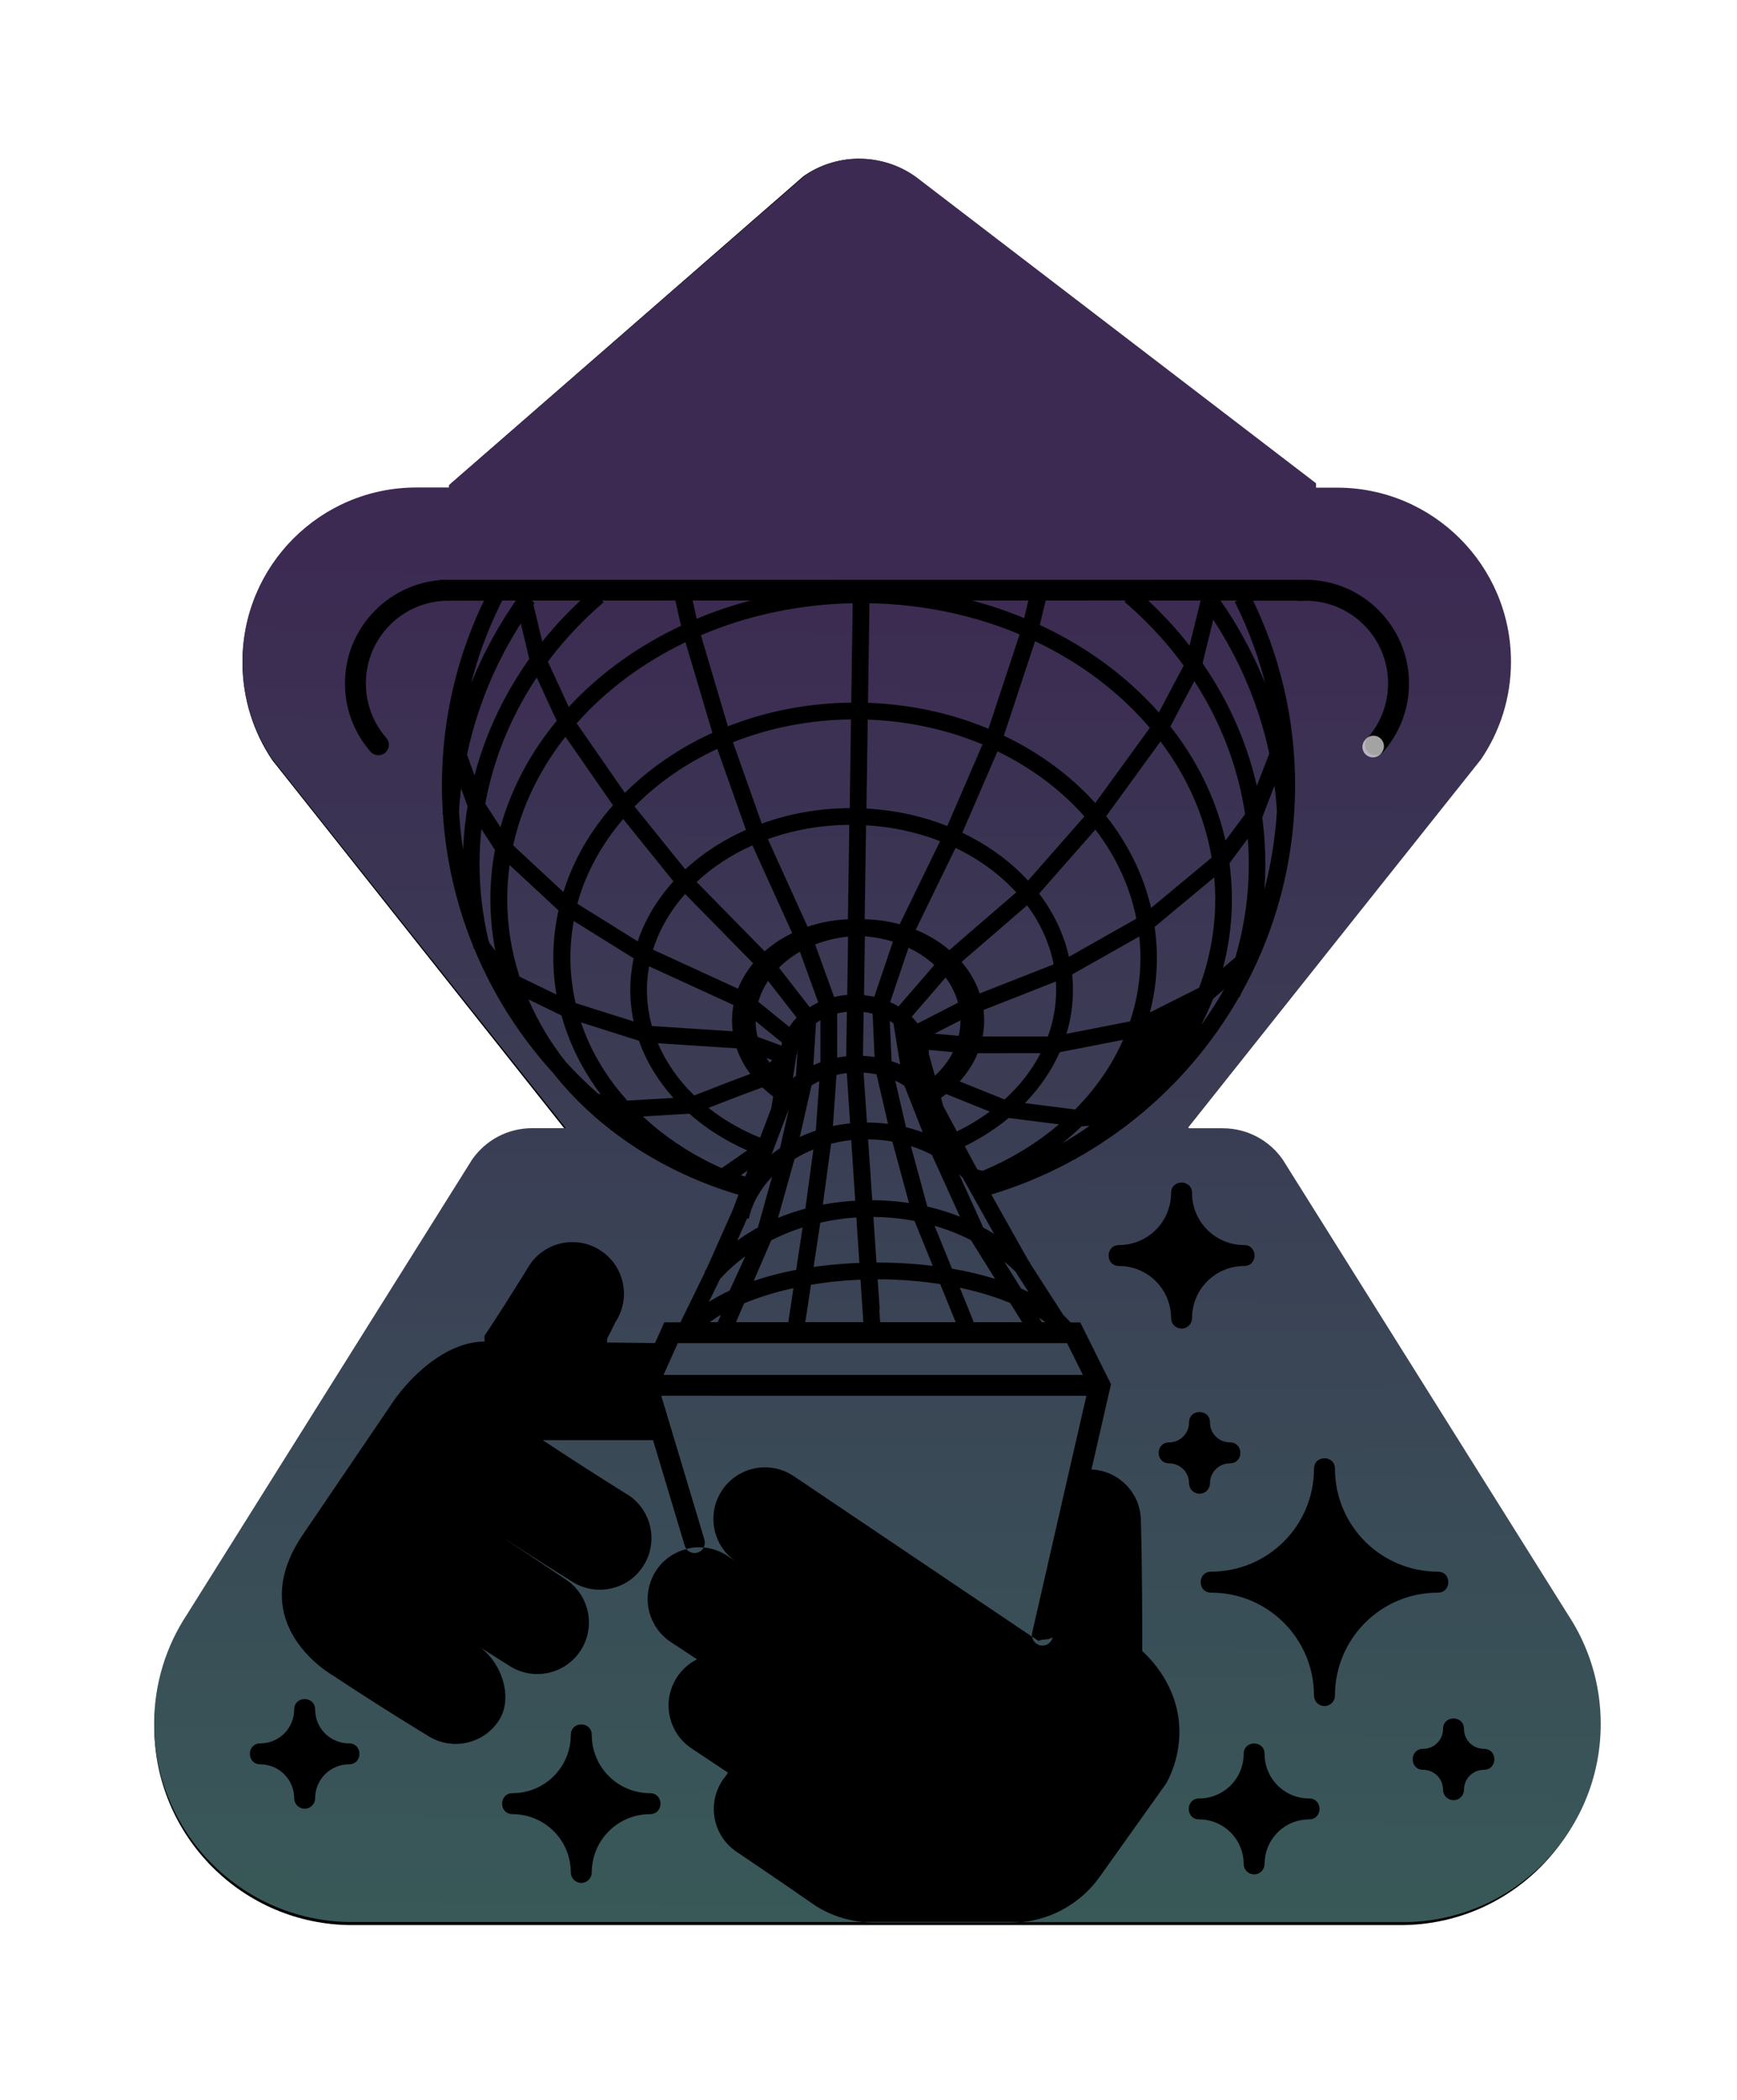 <?xml version="1.0" encoding="UTF-8"?>
<svg width="144" height="174" version="1.1" viewBox="0 0 144 174" xml:space="preserve" xmlns="http://www.w3.org/2000/svg"><defs><linearGradient id="linearGradient40779" x1="71.47" x2="70.66" y1="46.53" y2="171.1" gradientTransform="matrix(1.151 0 0 1.151 -11.7 -12.13)" gradientUnits="userSpaceOnUse"><stop stop-color="#3c2a52" offset="0"/><stop stop-color="#385e59" offset="1"/></linearGradient><filter id="filter41459" x="-.021" y="-.018" width="1.043" height="1.035" color-interpolation-filters="sRGB"><feGaussianBlur stdDeviation="1.226"/></filter><filter id="filter42701" x="-.083" y="-.068" width="1.166" height="1.136" color-interpolation-filters="sRGB"><feGaussianBlur stdDeviation="12.772"/></filter></defs><g transform="matrix(.325 0 0 .326 11.91 5.766)" fill-opacity=".999" filter="url(#filter42701)"><path d="m182.4 22.67c-5.24 0-10.11 1.641-14.11 4.441 0 0-85.48 74.27-90.39 78.53v0.76h-8.4c-24.47 0-44.29 19.84-44.29 44.31-1.4e-5 9.2 2.815 17.76 7.615 24.84 0 0 37.03 46.52 74.75 93.93l-0.016 0.014h-8.561c-6.32 0-11.91 3.146-15.27 7.959l-72.69 115.9c-5.267 7.973-8.334 17.52-8.334 27.8 0 27.87 22.6 50.47 50.46 50.47 89.18 1.1e-4 178.4-1.5e-4 267.5-1.5e-4 27.87 0 50.46-22.6 50.46-50.47 0-10.28-3.065-19.83-8.332-27.8l-72.69-115.9c-3.36-4.813-8.948-7.959-15.27-7.959h-8.561l-0.24-0.199c30.12-37.87 59.77-75.12 70.44-88.52 2.387-3 3.825-4.8 4.105-5.16 0.039-0.04 0.055-0.066 0.055-0.066 4.812-7.08 7.625-15.64 7.625-24.84 0-24.47-19.84-44.31-44.31-44.31h-5.338v-1.121l-102-78.07c-4.013-2.865-8.934-4.547-14.24-4.547z" fill-opacity=".999" stroke-width="2.652"/></g><path transform="matrix(.869 0 0 .869 10.17 10.54)" d="m70.31 2.998 0.016 0.002c-1.963 0-3.785 0.613-5.283 1.662 0 0-32.02 27.81-33.85 29.41v0.283h-3.172c-9.164 0-16.59 7.431-16.59 16.6-5e-6 3.446 1.054 6.653 2.852 9.305 0 0 13.87 17.42 27.99 35.18l-0.006 0.006h-3.205c-2.367 0-4.46 1.178-5.719 2.98l-27.22 43.41c-1.972 2.986-3.121 6.562-3.121 10.41 0 10.44 8.465 18.9 18.9 18.9h48.76c-1.643-0.155-3.177-0.686-4.51-1.516-4.31-2.991-7.56-5.166-7.56-5.166-2.262-1.503-2.882-4.558-1.379-6.82 0.095-0.145 0.2-0.282 0.311-0.412l0.221-0.33-3.467-2.312c-2.267-1.504-2.881-4.558-1.379-6.82 0.495-0.739 1.149-1.309 1.893-1.678l-2.516-1.658c-2.052-1.363-2.751-4.003-1.738-6.172 0.1-0.22 0.219-0.435 0.359-0.644 0.698-1.056 1.739-1.747 2.875-2.037 0.446 0.556 1.316 0.483 1.656-0.148-0.281-0.026-0.562-0.03-0.842-8e-3 -0.274 0.021-0.542 0.072-0.809 0.139-0.071-0.095-0.129-0.2-0.162-0.315l-2.932-9.768-0.086-0.287h-10.52c4.483 2.976 8.168 5.242 8.168 5.242 2.262 1.503 2.881 4.554 1.379 6.82-0.12 0.18-0.246 0.346-0.385 0.506-1.593 1.842-4.348 2.258-6.441 0.869 0 0-2.765-1.682-6.904-4.4 3.779 2.511 6.385 4.25 6.385 4.25 2.262 1.504 2.882 4.554 1.379 6.816-1.502 2.267-4.559 2.881-6.832 1.373 0 0-0.964-0.593-2.711-1.717 2.062 1.518 3.18 4.849 1.752 7.006-1.503 2.262-4.557 2.881-6.83 1.373 0 0-4.087-2.456-8.959-5.688 0 0-8.654-4.81-2.951-13.35l8.281-12.19c1.842-2.906 5.417-6.305 9.117-6.312l-0.014-0.543c2.027-3.016 4.295-6.742 4.295-6.742 0.939-1.414 2.484-2.186 4.06-2.199 0.947-8e-3 1.906 0.259 2.754 0.822 2.267 1.503 2.881 4.559 1.373 6.832 0 0-0.664 1.372-0.779 1.547l-0.006 0.375c1.819 0.02 3.277 0.035 4.58 0.049l0.178-0.398 0.709-1.578h1.535l2.357-4.812-0.051-0.043c0.046-0.054 0.098-0.103 0.144-0.156l2.533-5.686 0.555-1.461c-7.272-2.158-13.47-6.28-17.69-11.62l-2e-3 -2e-3c-3.16-3.469-5.721-7.486-7.537-11.89l-0.043 0.01c-0.021-0.083-0.037-0.169-0.057-0.252-1.586-3.918-2.577-8.135-2.869-12.54l-0.037-2e-3c0.005-0.09 0.014-0.179 0.02-0.27-0.048-0.812-0.08-1.627-0.08-2.451 0-0.411 0.005-0.823 0.018-1.23 2e-3 -0.066 0.005-0.13 0.008-0.195 0.011-0.327 0.026-0.654 0.045-0.979 0.011-0.195 0.027-0.388 0.041-0.582 0.015-0.212 0.028-0.425 0.047-0.637 0.013-0.143 0.029-0.285 0.043-0.428 0.025-0.256 0.05-0.514 0.08-0.769 0.017-0.144 0.038-0.285 0.057-0.428 0.032-0.247 0.063-0.494 0.1-0.74 0.024-0.163 0.052-0.326 0.078-0.488 0.036-0.227 0.071-0.454 0.111-0.68 0.027-0.154 0.059-0.306 0.088-0.459 0.045-0.237 0.09-0.475 0.139-0.711 0.032-0.155 0.068-0.308 0.102-0.463 0.048-0.218 0.095-0.437 0.146-0.654 0.041-0.173 0.086-0.344 0.129-0.516 0.053-0.21 0.106-0.419 0.162-0.629 0.045-0.168 0.091-0.337 0.139-0.504 0.057-0.2 0.114-0.401 0.174-0.6 0.053-0.178 0.108-0.354 0.164-0.531 0.06-0.192 0.12-0.384 0.184-0.574 0.058-0.176 0.119-0.351 0.18-0.525 0.064-0.185 0.129-0.371 0.195-0.555 0.066-0.181 0.135-0.363 0.203-0.543 0.07-0.184 0.139-0.366 0.211-0.549 0.065-0.165 0.132-0.329 0.199-0.492 0.078-0.191 0.157-0.382 0.238-0.57 0.071-0.165 0.144-0.329 0.217-0.492 0.083-0.186 0.166-0.372 0.252-0.557 0.075-0.161 0.15-0.321 0.227-0.48 0.012-0.024 0.023-0.05 0.035-0.074h-3.141c-0.059 0.006-0.119 0.005-0.178 0 0.003 3.03e-4 -0.005 0-0.055 0-4.37 0-7.891 3.52-7.891 7.894 0 1.986 0.73 3.79 1.938 5.18 0.575 0.643 0.118 1.663-0.744 1.664-0.294 2.53e-4 -0.574-0.129-0.764-0.353-1.509-1.736-2.426-4.011-2.426-6.486 0-5.15 3.953-9.389 8.982-9.85 0.097-0.029 0.199-0.044 0.301-0.043h81.82c0.054-3.8e-4 0.107 0.003 0.16 0.012 0.118-0.005 0.229-0.012 0.359-0.012 5.449 0 9.887 4.438 9.887 9.891 0 2.478-0.918 4.752-2.434 6.49-0.197 0.233-0.488 0.363-0.793 0.353-0.849-0.027-1.279-1.034-0.711-1.666 1.212-1.389 1.941-3.19 1.941-5.176 0-4.374-3.521-7.896-7.891-7.896-0.172 0-0.355 0.011-0.555 0.021-0.083 0.004-0.165-0.005-0.246-0.021h-4.188c5e-3 0.009 0.01 0.018 0.014 0.027 0.083 0.173 0.167 0.345 0.248 0.519 0.08 0.173 0.157 0.347 0.234 0.521 0.076 0.17 0.153 0.34 0.227 0.512 0.081 0.188 0.157 0.377 0.234 0.566 0.069 0.168 0.142 0.336 0.209 0.506 0.076 0.191 0.146 0.386 0.219 0.578 0.062 0.163 0.126 0.323 0.185 0.486 0.078 0.215 0.15 0.432 0.225 0.648 0.051 0.149 0.105 0.296 0.154 0.445 0.06 0.182 0.118 0.366 0.176 0.549 0.061 0.194 0.123 0.387 0.182 0.582 0.049 0.162 0.092 0.325 0.139 0.488 0.059 0.205 0.12 0.411 0.176 0.617 0.058 0.214 0.11 0.429 0.164 0.644 0.04 0.159 0.081 0.317 0.119 0.477 0.048 0.202 0.092 0.406 0.137 0.609 0.041 0.184 0.085 0.368 0.123 0.553 0.041 0.2 0.077 0.401 0.115 0.602 0.035 0.18 0.071 0.36 0.103 0.541 0.039 0.217 0.072 0.436 0.107 0.654 0.028 0.174 0.058 0.347 0.084 0.521 0.042 0.286 0.079 0.574 0.115 0.861 0.012 0.097 0.028 0.192 0.039 0.289 0.036 0.307 0.066 0.615 0.096 0.924 9e-3 0.09 0.019 0.179 0.027 0.27 0.021 0.24 0.036 0.483 0.053 0.725 0.012 0.166 0.027 0.333 0.037 0.5 1.7e-4 0.003 3.3e-4 0.005 2e-3 0.008 0.023 0.399 0.041 0.799 0.053 1.201 0.012 0.402 0.018 0.806 0.018 1.211 0 0.813-0.033 1.618-0.08 2.42 2e-3 0.019 4e-3 0.037 6e-3 0.057l-8e-3 2e-3c-0.376 6.258-2.166 12.14-5.057 17.31-0.049 0.122-0.097 0.245-0.146 0.367l-0.049-0.02c-5.123 8.978-13.56 15.82-23.65 18.85l3.564 6.352h2e-3c0.047 0.046 0.095 0.09 0.141 0.137l-0.035 0.037 3.207 4.98c0.023 0.021 0.044 0.043 0.066 0.065 0.003 3e-3 0.007 5e-3 0.01 8e-3 0.105 0.099 0.206 0.198 0.305 0.299 0.055 0.056 0.107 0.115 0.16 0.172 0.045 0.049 0.093 0.097 0.137 0.146h0.928l2.707 5.445c0.059 0.084 0.104 0.176 0.135 0.273l0.088 0.178-0.043 0.189c-7e-3 0.107-0.032 0.213-0.072 0.312l-1.746 7.629c2.621 0.113 4.715 2.264 4.715 4.92 0 0 0.133 3.802 0.129 12.39 2.067 1.907 3.545 4.632 3.545 7.666 0 1.777-0.443 3.456-1.232 4.918l-6.404 8.992c-1.705 2.368-4.384 3.985-7.451 4.277h36.38c10.44 0 18.9-8.464 18.9-18.9 0-3.85-1.147-7.427-3.119-10.41l-27.22-43.41c-1.258-1.803-3.351-2.98-5.719-2.98h-3.205l-0.09-0.074c11.28-14.18 22.38-28.14 26.38-33.15 0.894-1.124 1.432-1.797 1.537-1.932 0.015-0.015 0.019-0.025 0.019-0.025 1.802-2.652 2.856-5.857 2.856-9.303 0-9.165-7.428-16.6-16.59-16.6h-2.006v-0.418l-38.2-29.24c-1.502-1.073-3.347-1.701-5.334-1.701zm25.38 42.13-7.635 2e-3c-0.279 1.157-0.411 1.704-0.523 2.168-0.008 0.035-0.032 0.136-0.039 0.164 4.423 2.054 8.272 4.88 11.29 8.27 0.023 0.026 0.045 0.054 0.068 0.08l2.365-4.477c-0.045-0.061-0.09-0.123-0.135-0.184-0.046-0.062-0.091-0.124-0.137-0.186-0.13-0.174-0.263-0.348-0.397-0.519-0.054-0.069-0.108-0.136-0.162-0.205-0.125-0.158-0.249-0.315-0.377-0.471-0.062-0.076-0.127-0.151-0.19-0.227-0.127-0.153-0.255-0.306-0.385-0.457-0.066-0.076-0.134-0.151-0.201-0.227-0.125-0.142-0.249-0.285-0.377-0.426-0.069-0.076-0.14-0.149-0.209-0.225-0.141-0.152-0.282-0.303-0.426-0.453-0.044-0.046-0.088-0.093-0.133-0.139-0.16-0.165-0.321-0.328-0.484-0.49-0.054-0.054-0.108-0.107-0.162-0.16-0.156-0.153-0.312-0.305-0.471-0.455-0.066-0.062-0.133-0.122-0.199-0.184-0.146-0.136-0.293-0.271-0.441-0.404-0.081-0.073-0.162-0.146-0.244-0.219-0.168-0.149-0.337-0.298-0.508-0.443zm-59.52 2e-3 0.029 0.016c-0.119 0.235-0.232 0.473-0.346 0.711-0.085 0.177-0.17 0.353-0.252 0.531-0.072 0.157-0.142 0.315-0.213 0.473-0.077 0.173-0.154 0.347-0.229 0.521-0.067 0.158-0.134 0.316-0.199 0.475-0.077 0.188-0.154 0.375-0.229 0.564-0.061 0.155-0.12 0.313-0.18 0.469-0.069 0.181-0.137 0.361-0.203 0.543-0.06 0.167-0.119 0.334-0.178 0.502-0.064 0.185-0.128 0.37-0.189 0.557-0.056 0.169-0.109 0.338-0.162 0.508-0.056 0.178-0.113 0.354-0.166 0.533-0.051 0.171-0.1 0.344-0.148 0.516-0.055 0.195-0.11 0.388-0.162 0.584-0.037 0.137-0.07 0.276-0.105 0.414 0.01-0.024 0.018-0.048 0.027-0.072 0.078-0.195 0.165-0.387 0.246-0.58 0.1-0.237 0.196-0.476 0.301-0.711 0.078-0.175 0.162-0.347 0.242-0.521 0.116-0.25 0.229-0.502 0.35-0.75 0.077-0.158 0.161-0.312 0.24-0.469 0.131-0.259 0.26-0.52 0.397-0.775 0.085-0.159 0.175-0.315 0.262-0.473 0.136-0.248 0.271-0.496 0.412-0.74 0.119-0.206 0.246-0.409 0.369-0.613 0.115-0.191 0.226-0.386 0.344-0.574 0.131-0.209 0.27-0.412 0.404-0.619 0.119-0.183 0.235-0.368 0.357-0.549 0.09-0.133 0.184-0.264 0.275-0.397-4e-3 -0.018-0.014-0.056-0.018-0.072zm2.92 0c0.008 0.032 0.019 0.076 0.027 0.109l0.182 0.133c-0.038 0.052-0.075 0.106-0.113 0.158 0.289 1.209 0.571 2.387 0.842 3.52 0.063-0.079 0.125-0.16 0.189-0.238 0.096-0.117 0.194-0.232 0.291-0.348 0.099-0.118 0.198-0.238 0.299-0.355 0.089-0.103 0.179-0.204 0.27-0.307 0.123-0.141 0.247-0.281 0.373-0.42 0.064-0.071 0.129-0.142 0.193-0.213 0.139-0.151 0.28-0.302 0.422-0.451 0.086-0.09 0.173-0.178 0.26-0.268 0.128-0.132 0.256-0.264 0.387-0.395 0.091-0.091 0.185-0.181 0.277-0.272 0.126-0.123 0.251-0.246 0.379-0.367 0.099-0.094 0.201-0.186 0.301-0.279 3e-3 -0.003 0.005-0.006 0.008-0.008zm6.648 0 0.144 0.17c-0.158 0.135-0.312 0.273-0.467 0.41-0.094 0.083-0.19 0.166-0.283 0.25-0.145 0.131-0.287 0.263-0.43 0.397-0.069 0.064-0.139 0.129-0.207 0.193-0.141 0.134-0.279 0.269-0.418 0.404-0.078 0.076-0.155 0.152-0.232 0.229-0.134 0.134-0.267 0.271-0.398 0.406-0.072 0.074-0.145 0.148-0.217 0.223-0.138 0.145-0.274 0.292-0.41 0.439-0.062 0.068-0.124 0.135-0.186 0.203-0.123 0.136-0.246 0.274-0.367 0.412-0.081 0.092-0.161 0.183-0.24 0.275-0.114 0.132-0.226 0.265-0.338 0.398-0.072 0.086-0.144 0.173-0.215 0.26-0.123 0.15-0.243 0.301-0.363 0.453-0.062 0.078-0.125 0.156-0.186 0.234-0.122 0.157-0.242 0.317-0.361 0.477l1.992 4.322c0.036-0.039 0.071-0.08 0.107-0.119 2.894-3.099 6.505-5.692 10.6-7.625-0.089-0.402-0.224-1.004-0.492-2.209-0.023-0.104-0.019-0.097-0.043-0.203zm8.635 0c0.195 0.876 0.297 1.336 0.389 1.75 0.135-0.057 0.267-0.119 0.402-0.174 1.524-0.618 3.109-1.145 4.744-1.576zm26.64 0c1.723 0.454 3.388 1.018 4.988 1.68 0.095-0.393 0.204-0.842 0.406-1.68zm16.81 0c0.096 0.09 0.194 0.179 0.289 0.27 0.114 0.108 0.225 0.219 0.338 0.328 0.105 0.102 0.211 0.203 0.314 0.307 0.119 0.119 0.236 0.239 0.353 0.359 0.1 0.102 0.2 0.205 0.299 0.309 0.109 0.115 0.218 0.232 0.326 0.348 0.104 0.112 0.208 0.221 0.311 0.334 0.106 0.117 0.21 0.237 0.314 0.355 0.098 0.111 0.196 0.222 0.293 0.334 0.108 0.126 0.216 0.253 0.322 0.381 0.09 0.108 0.181 0.215 0.27 0.324 0.113 0.138 0.223 0.279 0.334 0.418 0.063 0.079 0.127 0.157 0.19 0.236 0.384-1.559 0.915-3.718 1.059-4.303zm6.135 0 0.139 0.033 0.047-0.033zm0.764 0c0.154 0.222 0.309 0.443 0.459 0.668 0.037 0.055 0.075 0.109 0.111 0.164 0.236 0.357 0.465 0.719 0.689 1.084 0.011 0.017 0.022 0.035 0.033 0.053 0.231 0.377 0.454 0.756 0.672 1.141 3e-3 0.006 9e-3 0.013 0.012 0.02 0.154 0.271 0.3 0.547 0.447 0.822 0.068 0.126 0.139 0.25 0.205 0.377 0.134 0.257 0.262 0.521 0.391 0.781 0.068 0.138 0.14 0.273 0.207 0.412 0.147 0.305 0.285 0.616 0.424 0.926 0.046 0.102 0.096 0.202 0.141 0.305 0.168 0.383 0.328 0.771 0.484 1.16-0.014-0.053-0.025-0.107-0.039-0.16-0.024-0.09-0.046-0.181-0.07-0.272-0.06-0.225-0.125-0.449-0.189-0.672-0.04-0.137-0.076-0.275-0.117-0.412-0.06-0.202-0.126-0.403-0.189-0.604-0.049-0.155-0.096-0.311-0.146-0.465-0.061-0.185-0.127-0.368-0.191-0.553-0.058-0.168-0.115-0.335-0.176-0.502-0.062-0.172-0.129-0.341-0.193-0.512-0.066-0.175-0.132-0.352-0.201-0.525-0.069-0.174-0.141-0.346-0.213-0.519-0.068-0.165-0.135-0.329-0.205-0.492-0.077-0.18-0.158-0.358-0.238-0.537-0.07-0.158-0.14-0.318-0.213-0.475-0.073-0.158-0.149-0.314-0.225-0.471-0.098-0.204-0.194-0.409-0.295-0.611l0.26-0.131zm-35.08 0.26c-5.213 0.104-10.12 1.194-14.48 3.053l2.574 8.69c3.59-1.414 7.575-2.218 11.77-2.264zm1.598 0-0.137 9.498c4 0.142 7.796 0.97 11.22 2.359 0.09 0.037 0.178 0.08 0.268 0.117l2.98-9.004c-4.322-1.814-9.179-2.871-14.33-2.969zm32.8 1.568c-0.418 1.7-0.924 3.756-1.022 4.156 0.054 0.078 0.105 0.156 0.158 0.234 0.09 0.133 0.181 0.266 0.27 0.4 0.09 0.137 0.178 0.274 0.266 0.412 0.082 0.129 0.166 0.259 0.246 0.389 0.083 0.134 0.163 0.268 0.244 0.402 0.071 0.118 0.143 0.236 0.213 0.355 0.097 0.165 0.189 0.332 0.283 0.498 0.058 0.102 0.117 0.202 0.174 0.305 0.09 0.164 0.176 0.331 0.264 0.496 0.056 0.106 0.113 0.21 0.168 0.316 0.087 0.168 0.17 0.338 0.254 0.508 0.053 0.107 0.108 0.214 0.16 0.322 0.068 0.142 0.133 0.285 0.199 0.428 0.067 0.143 0.135 0.287 0.199 0.432 0.06 0.134 0.117 0.268 0.176 0.402 0.061 0.141 0.124 0.282 0.184 0.424 0.07 0.168 0.136 0.337 0.203 0.506 0.046 0.116 0.094 0.231 0.139 0.348 0.072 0.187 0.14 0.377 0.209 0.566 0.036 0.098 0.073 0.195 0.107 0.293 0.06 0.171 0.118 0.342 0.176 0.514 0.043 0.129 0.089 0.259 0.131 0.389 0.044 0.137 0.085 0.275 0.127 0.412 0.049 0.158 0.098 0.315 0.144 0.475 0.038 0.13 0.073 0.263 0.109 0.395 0.047 0.169 0.096 0.336 0.141 0.506 0.031 0.117 0.057 0.235 0.086 0.352 0.046 0.185 0.093 0.369 0.137 0.555 4e-3 0.018 8e-3 0.037 0.012 0.055l1.186-3.076c-0.019-0.088-0.039-0.176-0.059-0.264-0.054-0.242-0.104-0.484-0.162-0.725-2e-3 -0.005-4e-3 -0.009-4e-3 -0.014-0.103-0.423-0.213-0.843-0.33-1.26-0.323-1.149-0.703-2.276-1.129-3.379-0.043-0.111-0.083-0.223-0.127-0.334-0.311-0.783-0.647-1.552-1.008-2.309-0.011-0.023-0.02-0.046-0.031-0.068-0.308-0.642-0.638-1.274-0.981-1.896-0.076-0.138-0.147-0.277-0.225-0.414-0.154-0.272-0.316-0.539-0.477-0.807-0.057-0.095-0.11-0.192-0.168-0.287-0.179-0.292-0.364-0.582-0.551-0.869-0.031-0.047-0.061-0.095-0.092-0.143zm-66.06 0.367c-0.062 0.097-0.128 0.193-0.189 0.291-0.091 0.145-0.175 0.293-0.264 0.439-0.142 0.234-0.287 0.466-0.424 0.703-0.098 0.17-0.19 0.343-0.285 0.514-0.121 0.217-0.245 0.433-0.361 0.652-0.113 0.212-0.219 0.428-0.328 0.643-0.092 0.182-0.19 0.361-0.279 0.545-1.177 2.41-2.105 4.958-2.752 7.617-0.089 0.367-0.17 0.737-0.248 1.107l0.715 1.973c0.03-0.115 0.064-0.229 0.096-0.344 0.049-0.179 0.097-0.357 0.148-0.535 0.028-0.097 0.061-0.192 0.09-0.289 0.059-0.194 0.116-0.388 0.178-0.58 0.037-0.114 0.077-0.228 0.115-0.342 0.061-0.184 0.123-0.368 0.188-0.551 0.036-0.103 0.074-0.204 0.111-0.307 0.066-0.182 0.134-0.366 0.203-0.547 0.043-0.111 0.087-0.22 0.131-0.33 0.072-0.181 0.142-0.363 0.217-0.543 0.044-0.106 0.091-0.211 0.137-0.316 0.072-0.169 0.144-0.338 0.219-0.506 0.056-0.125 0.115-0.247 0.172-0.371 0.075-0.162 0.149-0.324 0.227-0.484 0.042-0.087 0.086-0.175 0.129-0.262 0.093-0.19 0.186-0.378 0.283-0.566 0.047-0.09 0.095-0.179 0.143-0.27 0.094-0.178 0.188-0.357 0.285-0.533 0.052-0.095 0.107-0.19 0.16-0.285 0.098-0.175 0.197-0.35 0.299-0.523 0.056-0.096 0.113-0.192 0.17-0.287 0.097-0.162 0.194-0.322 0.293-0.482 0.069-0.111 0.139-0.222 0.209-0.332 0.097-0.153 0.194-0.306 0.293-0.457 0.068-0.104 0.138-0.206 0.207-0.309 0.099-0.147 0.198-0.294 0.299-0.439 0.074-0.106 0.15-0.211 0.225-0.316-0.071-0.295-0.444-1.853-0.809-3.377zm49.06 1.688-2.978 9.006c3.059 1.465 5.778 3.386 8.01 5.664 0.243 0.248 0.477 0.504 0.709 0.76l5.209-7.168c-2.872-3.378-6.605-6.207-10.94-8.26zm-33.35 0.096c-4.071 1.956-7.61 4.596-10.38 7.734l4.6 6.633c2.329-2.322 5.159-4.27 8.35-5.723zm-14.19 3.363c-0.038 0.057-0.076 0.111-0.113 0.168-0.098 0.149-0.193 0.3-0.289 0.451-0.061 0.096-0.124 0.192-0.184 0.289-0.099 0.16-0.195 0.321-0.291 0.482-0.054 0.09-0.109 0.179-0.162 0.27-0.093 0.16-0.185 0.321-0.275 0.482-0.052 0.092-0.103 0.183-0.154 0.275-0.101 0.184-0.199 0.371-0.297 0.557-0.037 0.07-0.075 0.138-0.111 0.209-0.091 0.177-0.179 0.358-0.268 0.537-0.043 0.088-0.088 0.174-0.131 0.262-0.072 0.15-0.141 0.302-0.211 0.453-0.055 0.119-0.112 0.238-0.166 0.357-0.071 0.159-0.14 0.32-0.209 0.48-0.044 0.103-0.088 0.203-0.131 0.307-0.062 0.149-0.122 0.3-0.182 0.449-0.053 0.133-0.105 0.265-0.156 0.398-0.043 0.111-0.084 0.224-0.125 0.336-0.059 0.16-0.119 0.319-0.176 0.48-0.047 0.132-0.092 0.265-0.137 0.398-0.048 0.143-0.098 0.288-0.144 0.432-0.055 0.172-0.108 0.344-0.16 0.518-0.032 0.104-0.063 0.208-0.094 0.312-0.052 0.178-0.101 0.357-0.15 0.537-0.03 0.108-0.061 0.217-0.09 0.326-0.046 0.178-0.089 0.356-0.133 0.535-0.026 0.106-0.053 0.212-0.078 0.318-0.045 0.193-0.086 0.388-0.127 0.582-0.021 0.098-0.043 0.193-0.062 0.291-0.037 0.181-0.07 0.365-0.103 0.547l1.449 2.242c0.057-0.206 0.116-0.411 0.178-0.615 1.059-3.467 2.837-6.683 5.19-9.537zm62.73 0.352-2.281 4.318c2.451 3.117 4.233 6.648 5.154 10.44 0.036 0.147 0.067 0.294 0.1 0.441l1.873-2.516c-0.034-0.227-0.068-0.456-0.107-0.682-0.019-0.11-0.042-0.218-0.062-0.328-0.033-0.178-0.064-0.358-0.1-0.535-0.025-0.122-0.054-0.244-0.08-0.365-0.038-0.177-0.074-0.354-0.115-0.529-2e-3 -0.006-4e-3 -0.01-4e-3 -0.016-0.067-0.286-0.137-0.57-0.211-0.854-2e-3 -0.004-3e-3 -0.01-4e-3 -0.014-0.073-0.278-0.15-0.553-0.231-0.828-0.026-0.09-0.055-0.179-0.082-0.27-0.059-0.194-0.117-0.389-0.18-0.582-0.022-0.068-0.046-0.134-0.068-0.201-0.072-0.216-0.143-0.431-0.219-0.646-3e-3 -0.006-4e-3 -0.014-6e-3 -0.02-0.096-0.27-0.196-0.536-0.299-0.803-0.026-0.068-0.055-0.137-0.082-0.205-0.079-0.201-0.157-0.4-0.24-0.6-0.04-0.097-0.084-0.194-0.125-0.291-0.074-0.172-0.148-0.345-0.225-0.516-0.037-0.083-0.077-0.164-0.115-0.246-0.089-0.193-0.177-0.387-0.27-0.578-0.023-0.048-0.047-0.095-0.07-0.143-0.104-0.212-0.208-0.422-0.316-0.631-0.036-0.07-0.075-0.141-0.111-0.211-0.099-0.188-0.198-0.374-0.301-0.561-0.038-0.07-0.078-0.139-0.117-0.209-0.106-0.19-0.214-0.378-0.324-0.566-0.034-0.058-0.069-0.114-0.103-0.172-0.116-0.194-0.232-0.388-0.352-0.58-0.032-0.052-0.067-0.104-0.1-0.156-0.075-0.118-0.15-0.236-0.227-0.353zm-32.75 3.644c-4.033 0.048-7.842 0.823-11.26 2.18l2.748 7.758c2.574-0.936 5.412-1.463 8.389-1.48zm1.598 0.018-0.123 8.482c2.74 0.153 5.344 0.73 7.711 1.664l3.363-7.779c-3.315-1.387-7.019-2.224-10.95-2.367zm-28.84 1.633c-2.43 3.091-4.157 6.599-4.988 10.36l4.795 4.449c0.95-3.034 2.573-5.832 4.728-8.273zm56.77 0.447-5.182 7.129c2.017 2.552 3.483 5.447 4.24 8.566 0.015 0.063 0.024 0.126 0.039 0.189l5.779-4.801c-0.679-4.026-2.383-7.781-4.877-11.08zm-42.28 0.713c-3.034 1.402-5.711 3.271-7.894 5.494l4.838 6c0.073-0.067 0.141-0.137 0.215-0.203 1.595-1.433 3.479-2.641 5.572-3.568zm26.73 0.234-3.356 7.762c2.151 1.028 4.066 2.355 5.65 3.922 0.212 0.21 0.419 0.424 0.619 0.643l5.377-6.119c-2.216-2.513-5.037-4.63-8.291-6.207zm26.42 3.283-0.326 0.844-0.842 2.184v2e-3c0.028 0.205 0.056 0.409 0.08 0.615 0.015 0.131 0.025 0.265 0.039 0.397 0.019 0.187 0.04 0.372 0.057 0.561 9e-5 0.002-9e-5 0.003 0 0.004 0.026 0.308 0.049 0.617 0.066 0.928 0.011 0.193 0.018 0.385 0.025 0.578 6e-3 0.132 0.014 0.263 0.018 0.395 9e-3 0.319 0.014 0.64 0.014 0.961 0 0.557-0.014 1.113-0.041 1.664-0.013 0.255-0.029 0.51-0.047 0.764 0.631-2.415 1.033-4.923 1.191-7.496-0.026-0.403-0.057-0.805-0.096-1.205-0.039-0.4-0.087-0.797-0.139-1.193zm-77.59 0.25c-0.046 0.373-0.09 0.748-0.125 1.125-1.55e-4 0.002-2e-3 0.002-2e-3 0.004-0.032 0.346-0.054 0.696-0.076 1.045 0.052 0.843 0.122 1.682 0.227 2.51 0.048 0.381 0.109 0.759 0.168 1.137 0.016-0.39 0.041-0.778 0.07-1.164 0.008-0.103 0.013-0.206 0.021-0.309 0.022-0.259 0.05-0.516 0.078-0.773 0.006-0.053 0.009-0.107 0.016-0.16 0.019-0.162 0.042-0.323 0.062-0.484 0.021-0.159 0.04-0.319 0.062-0.477 0.008-0.058 0.019-0.114 0.027-0.172 0.029-0.191 0.058-0.382 0.09-0.572zm15.46 2.922c-2.05 2.393-3.558 5.127-4.375 8.078l5.764 3.588c0.063-0.189 0.125-0.377 0.195-0.562 0.716-1.882 1.811-3.622 3.209-5.162zm21.57 0.555c-2.773 0.02-5.397 0.505-7.768 1.359l3.789 8.357c1.2-0.407 2.497-0.656 3.848-0.713zm1.596 0.041 2e-3 2e-3 -0.131 8.955c1.159 0.028 2.28 0.195 3.338 0.484l3.857-7.926c-2.158-0.842-4.542-1.37-7.066-1.516zm-36.69 0.357c-0.021 0.201-0.043 0.401-0.061 0.604-3.74e-4 0.005-0.001 0.009-2e-3 0.014-0.051 0.596-0.086 1.196-0.103 1.801-8.3e-5 0.003 8.6e-5 0.005 0 0.008-0.009 0.303-0.012 0.609-0.012 0.914 0 2.504 0.296 4.941 0.852 7.289 0.035 0.086 0.072 0.172 0.107 0.258 4e-3 0.009 0.008 0.018 0.012 0.027l0.535 0.684c-0.076-0.39-0.145-0.783-0.203-1.178-0.179-1.218-0.272-2.459-0.272-3.719 0-1.601 0.151-3.172 0.438-4.701l-1.102-1.707zm58.57 0.051-5.367 6.107c1.377 1.808 2.357 3.844 2.844 6.027l6.428-3.633c-0.056-0.285-0.115-0.568-0.184-0.85-0.675-2.764-1.958-5.349-3.721-7.652zm14.54 0.865-1.748 2.35c0.119 0.877 0.194 1.766 0.221 2.664 8e-3 0.257 0.012 0.515 0.012 0.773 0 2.038-0.241 4.026-0.701 5.947-0.049 0.204-0.106 0.404-0.16 0.607l1.195-1.02c0.83-2.836 1.277-5.818 1.277-8.9 0-0.815-0.035-1.621-0.096-2.422zm-47.26 0.641c-2.025 0.904-3.824 2.091-5.322 3.49l6.494 6.615c0.769-0.679 1.654-1.264 2.627-1.736zm19.38 0.244-3.797 7.801c1.2 0.492 2.285 1.15 3.211 1.94l6.375-5.502c-1.551-1.705-3.52-3.151-5.789-4.238zm-42.54 1.631c-0.116 0.838-0.191 1.686-0.217 2.545-0.007 0.241-0.012 0.484-0.012 0.727 0 2.549 0.411 5.019 1.17 7.371l3.529 1.713c-0.037-0.214-0.073-0.428-0.103-0.644-0.132-0.945-0.201-1.907-0.201-2.883 0-1.539 0.176-3.041 0.498-4.498zm67.22 1.174-5.686 4.727c0.136 0.961 0.215 1.937 0.215 2.93 0 1.795-0.23 3.542-0.666 5.225l4.695-2.354c0.994-2.665 1.535-5.495 1.535-8.428 0-0.705-0.033-1.403-0.094-2.096zm-50.48 1.586c-1.405 1.584-2.455 3.38-3.059 5.314l8.107 3.721c0.346-0.87 0.835-1.684 1.445-2.422zm32.63 1.084-6.254 5.396c0.771 0.897 1.361 1.91 1.727 3.006l7.055-2.773c-0.393-2.025-1.266-3.928-2.527-5.629zm-43.25 1.492c-0.142 0.765-0.239 1.542-0.287 2.33-0.023 0.385-0.035 0.774-0.035 1.164 0 1.48 0.172 2.929 0.496 4.334l5.535 1.752c-0.027-0.127-0.057-0.253-0.08-0.381-0.158-0.855-0.238-1.731-0.238-2.625 0-1.031 0.114-2.037 0.322-3.016l-0.379-0.236zm27.77 1.463-0.078 5.352-2e-3 0.258c0.333 0.035 0.66 0.086 0.979 0.158l1.777-5.262c-0.84-0.261-1.737-0.434-2.676-0.506zm26.18 0.016-6.408 3.621c0.019 0.191 0.041 0.382 0.053 0.574 0.018 0.298 0.027 0.597 0.027 0.898 0 1.446-0.215 2.847-0.619 4.188l6.07-1.186c0.642-1.937 0.988-3.977 0.988-6.078 0-0.679-0.041-1.35-0.111-2.016zm-27.78 0.012c-1.119 0.113-2.177 0.369-3.144 0.748l1.812 5.012c0.193-0.046 0.389-0.089 0.588-0.121 0.218-0.036 0.44-0.062 0.664-0.08zm5.764 1.06-1.752 5.186c0.143 0.064 0.285 0.129 0.422 0.201 0.128 0.067 0.249 0.143 0.371 0.217l3.424-3.959c-0.704-0.646-1.535-1.202-2.465-1.644zm-10.36 0.383c-0.751 0.432-1.424 0.943-2 1.518l2.93 3.766c0.26-0.164 0.537-0.31 0.822-0.443zm-14.39 1.387c-0.085 0.477-0.147 0.962-0.178 1.451-0.017 0.266-0.025 0.532-0.025 0.801 0 1.181 0.163 2.333 0.471 3.443l7.711 0.502c-0.043-0.335-0.068-0.675-0.068-1.02 0-0.507 0.047-1.004 0.137-1.488zm28.29 1.066-3.24 3.75c0.095 0.094 0.192 0.186 0.279 0.285 0.102 0.115 0.194 0.234 0.285 0.355l3.859-1.984c-0.233-0.857-0.635-1.668-1.184-2.406zm-16.94 0.328c-0.415 0.622-0.727 1.291-0.928 1.99 0.844 0.685 1.968 1.595 2.953 2.394 0.204-0.312 0.44-0.606 0.705-0.879l-1.889-2.426zm27.46 0.057-6.906 2.715c0.041 0.332 0.064 0.669 0.064 1.012 0 0.515-0.053 1.021-0.146 1.514h6.225c0.513-1.41 0.787-2.902 0.787-4.44 0-0.269-0.007-0.535-0.023-0.801zm16.04 0.756-1.037 0.889c-0.337 0.849-0.722 1.681-1.144 2.494 0.091-0.127 0.188-0.249 0.277-0.377 0.681-0.969 1.312-1.975 1.904-3.006zm-66.36 0.951c0.904 2.106 2.099 4.097 3.545 5.94 0.974 1.068 2.006 2.081 3.092 3.035l0.254 0.068c-0.147-0.196-0.295-0.391-0.436-0.59-1.282-1.817-2.292-3.787-2.982-5.873-0.099-0.298-0.192-0.598-0.277-0.9-0.014-0.048-0.024-0.098-0.037-0.146zm30.38 1.18c-0.319 0.033-0.63 0.082-0.928 0.156v4.215c0.185-0.035 0.373-0.069 0.562-0.094 0.1-0.013 0.202-0.021 0.303-0.031l0.02-1.357zm1.598 0.016-0.061 4.188c0.305 0.015 0.608 0.038 0.904 0.078 0.068 0.01 0.135 0.025 0.203 0.035l-0.189-4.139c-0.275-0.072-0.563-0.125-0.857-0.162zm-4.123 0.789c-0.146 0.085-0.286 0.176-0.42 0.272l-0.25 4.018c0.218-0.101 0.441-0.194 0.67-0.279zm13.36 0.008-2.473 1.272 2.307 0.211c0.108-0.473 0.166-0.959 0.166-1.455v-0.027zm-6.744 0.055 0.113 2.51 0.061 1.33c0.271 0.09 0.54 0.189 0.797 0.301 0.006 0.003 0.013 0.005 0.02 0.008l-0.279-1.703-0.359-2.211h-2e-3c-0.112-0.081-0.229-0.16-0.35-0.234zm-12.8 0.027v2e-3c0.004 0.509 0.068 1.006 0.186 1.49l2.272 0.84c0.002-0.007 0.004-0.013 0.006-0.02 0.019-0.088 0.037-0.177 0.061-0.264v-2e-3c-0.655-0.531-1.485-1.204-2.523-2.047zm-16.66 0.115c0.828 2.455 2.136 4.744 3.84 6.789 0.188 0.226 0.382 0.45 0.58 0.67l4.396-0.258c-1.458-1.621-2.582-3.459-3.285-5.449zm51.72 1.666-6.047 1.18c-0.788 1.774-1.917 3.409-3.318 4.854l4.789 0.606c1.914-1.932 3.454-4.126 4.523-6.512 0.018-0.041 0.035-0.084 0.053-0.125zm-44.38 0.322c0.006 0.013 0.01 0.026 0.016 0.039 0.763 1.788 1.914 3.436 3.379 4.873 0.024 0.023 0.048 0.045 0.072 0.068 0.357-0.14 1.472-0.579 2.955-1.148 0.859-0.33 1.721-0.658 2.381-0.898 0.006-0.002 0.008-0.002 0.014-0.004-0.56-0.75-1.004-1.569-1.303-2.441zm13.33 0.607c-0.034 0.166-0.061 0.332-0.07 0.502l-0.037-2e-3 -0.348 2.232c0.097-0.082 0.198-0.162 0.299-0.24zm12.49 0.029c0.013 0.101 0.032 0.2 0.039 0.303l-0.033 0.004 0.598 2.16c0.723-0.67 1.306-1.43 1.721-2.254zm10.69 0.314-6.004 2e-3c-0.402 0.98-0.985 1.886-1.715 2.691l4.283 1.723c1.433-1.3 2.599-2.79 3.436-4.416zm-26.15 0.457c0.094 0.153 0.195 0.302 0.301 0.449 0.032-0.031 0.056-0.052 0.088-0.084 0.081-0.08 0.083-0.084 0.162-0.162zm9.262 1.398 0.324 4.758c0.527 3.7e-4 1.047 0.026 1.559 0.076 0.152 0.015 0.301 0.037 0.451 0.057l-1.096-4.723c-0.398-0.084-0.814-0.141-1.238-0.168zm-1.602 0.043c-0.336 0.04-0.662 0.099-0.981 0.176l-0.342 4.873c0.117-0.025 0.233-0.05 0.352-0.072 0.422-0.078 0.853-0.138 1.289-0.182zm4.621 0.723v2e-3l0.873 3.764 0.156 0.674c0.513 0.126 1.015 0.276 1.5 0.451 0.032 0.011 0.062 0.025 0.094 0.037l-1.74-4.434c-0.193-0.126-0.392-0.247-0.602-0.357-0.091-0.048-0.187-0.092-0.281-0.137zm-7.242 0.039c-0.259 0.126-0.507 0.266-0.742 0.416l-1.123 4.916c0.492-0.229 1.005-0.431 1.533-0.606l0.027-0.406zm-5.432 0.606c-0.171 0.058-0.358 0.123-0.615 0.217-0.643 0.235-1.502 0.56-2.357 0.889-1.088 0.418-1.525 0.591-2.17 0.844 1.31 1.034 2.801 1.924 4.438 2.633 0.161 0.07 0.326 0.135 0.49 0.201l1.07-2.816 0.172-1.107c-0.363-0.267-0.704-0.556-1.025-0.859zm17.53 0.629c-0.159 0.126-0.321 0.249-0.488 0.367l0.215 0.779 1.301 2.42c1.126-0.547 2.175-1.181 3.135-1.891l-0.365-0.146zm-15.02 1.533c-0.05 0.102-0.099 0.203-0.141 0.307v2e-3l-1.486 3.91c0.257-0.206 0.522-0.403 0.799-0.59zm-9.471 0.344-4.434 0.262c1.94 1.811 4.219 3.366 6.77 4.586 0.245 0.117 0.494 0.229 0.744 0.34l2.436-1.691c-1.072-0.471-2.091-1.016-3.045-1.629-0.197-0.126-0.391-0.255-0.582-0.387-0.666-0.46-1.296-0.955-1.889-1.478zm30.46 0.404c-1.252 1.037-2.658 1.944-4.188 2.693l1.19 2.211 0.5 0.143c2.728-1.139 5.19-2.644 7.295-4.438zm7.727 0.744-0.777 0.062c-0.565 0.54-1.155 1.061-1.773 1.557-0.028 0.022-0.058 0.044-0.086 0.066 0.913-0.526 1.793-1.089 2.637-1.686zm-21.14 1.297 0.397 5.803c1.113 4e-3 2.204 0.082 3.266 0.232 0.081 0.012 0.161 0.027 0.242 0.039l-1.594-5.865c-0.745-0.13-1.518-0.202-2.31-0.209zm-1.609 0.072c-0.661 0.069-1.301 0.19-1.92 0.346l-0.789 5.807c0.999-0.189 2.032-0.312 3.092-0.375zm5.691 0.568 1.568 5.768c0.748 0.174 1.477 0.381 2.186 0.625 0.314 0.108 0.624 0.225 0.93 0.346l-0.205-0.453-2.477-5.457c-0.627-0.326-1.296-0.603-2.002-0.828zm-9.299 0.324c-0.638 0.257-1.239 0.561-1.801 0.904l-1.572 5.619c0.833-0.345 1.704-0.637 2.606-0.879zm-6.279 2.008-0.65 0.451c0.142 0.046 0.285 0.088 0.428 0.133zm20.17 0.338 2.318 5.111c0.194 0.105 0.389 0.208 0.578 0.318 0.155 0.091 0.305 0.189 0.457 0.283l-2.797-4.986-0.189-0.35c-0.119-0.128-0.24-0.254-0.367-0.377zm-17.83 0.246c-1.123 1.16-1.904 2.533-2.227 4.012l-0.156-0.035-0.947 2.129c0.624-0.455 1.282-0.875 1.973-1.254zm39.06 0.562c0.495 0 0.991 0.328 1 0.984 0 2.76 2.218 4.978 4.98 4.978 1.313 0.019 1.313 1.977 0 1.996-2.761 0-4.98 2.22-4.98 4.982-8e-3 0.563-0.478 1.008-1.041 0.984-0.529-0.023-0.95-0.455-0.957-0.984 0-2.762-2.216-4.982-4.977-4.982-1.313-0.019-1.313-1.977 0-1.996 2.76 0 4.977-2.218 4.977-4.978 0.01-0.656 0.503-0.984 0.998-0.984zm-29.4 3.281 0.297 4.35c0.033-8e-5 0.066-2e-3 0.1-2e-3 1.826 0 3.589 0.112 5.27 0.316l-1.701-4.18-0.041-0.103c-1.26-0.24-2.574-0.369-3.924-0.381zm-1.625 0.047c-1.184 0.076-2.335 0.247-3.441 0.5l-0.635 4.221c0.046-7e-3 0.094-0.011 0.141-0.018 0.011-2e-3 0.022-4e-3 0.033-4e-3 0.453-0.063 0.911-0.118 1.377-0.166 0.183-0.019 0.371-0.032 0.557-0.049 0.299-0.027 0.596-0.057 0.9-0.078 0.402-0.028 0.811-0.046 1.221-0.062 0.046-2e-3 0.091-6e-3 0.137-8e-3zm7.459 0.793-2e-3 2e-3c0.001 3.4e-4 0.003-3.3e-4 0.004 0zm2e-3 2e-3 1.664 4.088c1.46 0.25 2.838 0.577 4.111 0.977l-2.301-3.695c-1.073-0.545-2.222-1.004-3.436-1.357-0.013-4e-3 -0.026-8e-3 -0.039-0.012zm-12.59 0.16c-1.052 0.336-2.054 0.75-2.996 1.232l-1.666 3.865c0.979-0.333 2.021-0.623 3.123-0.865 0.001-2.3e-4 0.003-3.3e-4 0.004-2e-3 0.304-0.067 0.612-0.128 0.924-0.188zm-5.457 2.742c-0.896 0.656-1.703 1.386-2.416 2.172l-1.07 2.186c0.193-0.125 0.397-0.244 0.602-0.363 0.024-0.014 0.05-0.027 0.074-0.041 0.286-0.164 0.581-0.323 0.889-0.477 0.021-0.011 0.043-0.021 0.064-0.031 0.116-0.057 0.234-0.114 0.353-0.17zm24.69 0.508 1.611 2.57c0.248 0.109 0.481 0.226 0.717 0.342l-0.328-0.51-0.941-1.459c-0.337-0.326-0.687-0.642-1.059-0.943zm-12.07 1.693 0.195 2.873-0.041 4e-3 0.08 1.211h7.209l-1.477-3.631c-1.416-0.221-2.908-0.369-4.457-0.428-0.003-9e-5 -0.004 7e-5 -0.006 0-0.496-0.019-0.997-0.029-1.504-0.029zm-1.637 0.037c-0.084 3e-3 -0.166 8e-3 -0.25 0.012-0.373 0.018-0.745 0.037-1.111 0.065-0.103 8e-3 -0.203 0.019-0.305 0.027-0.383 0.032-0.765 0.065-1.139 0.107-0.08 9e-3 -0.158 0.022-0.238 0.031-0.574 0.069-1.133 0.152-1.684 0.244l-0.426 2.816h-0.004l-0.113 0.748h5.539zm9.471 0.768 0.863 2.115-0.004 2e-3 0.459 1.125-0.098 0.041h4.725l-1.141-1.832c-1.405-0.579-3.023-1.074-4.801-1.451zm-15.87 0.039c-1.744 0.381-3.33 0.874-4.707 1.449l-0.771 1.795h4.99zm-6.916 2.537c-0.251 0.149-0.488 0.3-0.713 0.455-0.035 0.024-0.069 0.048-0.103 0.072-0.084 0.059-0.157 0.12-0.236 0.18h0.748zm30.36 0.301 0.254 0.406h0.326c-0.117-0.088-0.228-0.178-0.353-0.264-0.002-2e-3 -0.002-3e-3 -0.004-4e-3 -0.07-0.048-0.151-0.092-0.223-0.139zm-34.48 2.404-0.178 0.397-1.176 2.629h40l-1.504-3.025zm-1.574 5.018 1.178 3.928 2.932 9.768c0.079 0.256 0.053 0.532-0.074 0.768 0.787 0.072 1.567 0.335 2.273 0.803l0.844 0.56c-2.247-1.504-2.855-4.546-1.357-6.801 1.503-2.267 4.553-2.881 6.826-1.373l22.75 15.32c-0.019-0.128-0.015-0.259 0.016-0.385l3.648-15.96 1.52-6.625zm35.38 22.97c0.071 0.474 0.467 0.83 0.945 0.85 0.486 0.019 0.916-0.314 1.018-0.789-0.563 0.332-0.855 0.114-1.357 0.348v-2e-3zm15.97-21.42c0.495 0 0.989 0.328 0.998 0.984 0 1.067 0.845 1.912 1.914 1.912 1.313 0.019 1.313 1.979 0 1.998-1.069 0-1.914 0.844-1.914 1.912-9e-3 0.562-0.479 1.009-1.041 0.984-0.529-0.023-0.947-0.455-0.955-0.984 0-1.068-0.846-1.912-1.912-1.912-1.313-0.018-1.313-1.979 0-1.998 1.067 0 1.912-0.844 1.912-1.912 0.01-0.657 0.503-0.984 0.998-0.984zm11.92 4.412c0.495 0 0.991 0.328 1 0.984 0 5.438 4.389 9.828 9.83 9.828 1.313 0.019 1.313 1.979 0 1.998-5.441 0-9.83 4.388-9.83 9.83-8e-3 0.563-0.48 1.009-1.043 0.984-0.528-0.023-0.947-0.456-0.955-0.984 0-5.442-4.389-9.83-9.826-9.83-1.313-0.018-1.313-1.979 0-1.998 5.438 0 9.826-4.39 9.826-9.828 0.01-0.657 0.503-0.984 0.998-0.984zm-97.29 22.96c0.495 0 0.991 0.328 1 0.984 0 1.803 1.44 3.242 3.244 3.242 1.313 0.019 1.313 1.979 0 1.998-1.804 0-3.244 1.443-3.244 3.246-0.008 0.563-0.48 1.009-1.043 0.984-0.529-0.023-0.948-0.455-0.955-0.984 0-1.803-1.441-3.246-3.242-3.246-1.313-0.019-1.313-1.979 0-1.998 1.802 0 3.242-1.439 3.242-3.242 0.009-0.657 0.503-0.984 0.998-0.984zm109.6 1.85c0.495 0 0.991 0.33 1 0.986 0 1.068 0.843 1.91 1.912 1.91 1.313 0.018 1.313 1.979 0 1.998-1.068 0-1.912 0.845-1.912 1.912-8e-3 0.563-0.478 1.009-1.041 0.984-0.529-0.023-0.95-0.455-0.957-0.984 0-1.068-0.844-1.912-1.91-1.912-1.313-0.018-1.313-1.979 0-1.998 1.067 0 1.91-0.842 1.91-1.91 0.01-0.656 0.503-0.986 0.998-0.986zm-83.21 0.57c0.495 0 0.991 0.33 1 0.986 0 3.088 2.484 5.568 5.572 5.568 1.313 0.019 1.313 1.979 0 1.998-3.089 0-5.572 2.485-5.572 5.572-0.008 0.563-0.48 1.009-1.043 0.984-0.529-0.023-0.948-0.455-0.955-0.984 0-3.088-2.483-5.572-5.568-5.572-1.313-0.019-1.313-1.979 0-1.998 3.086 0 5.568-2.48 5.568-5.568 0.009-0.656 0.503-0.986 0.998-0.986zm64.19 1.816c0.495 0 0.989 0.33 0.998 0.986 0 2.36 1.892 4.254 4.254 4.254 1.313 0.019 1.313 1.979 0 1.998-2.362 0-4.254 1.894-4.254 4.258-8e-3 0.563-0.478 1.009-1.041 0.984-0.528-0.023-0.947-0.456-0.955-0.984 0-2.362-1.895-4.258-4.254-4.258-1.313-0.018-1.313-1.979 0-1.998 2.36 0 4.254-1.892 4.254-4.254 0.01-0.657 0.503-0.986 0.998-0.986zm-37.35 17.01c0.326 0.031 0.654 0.051 0.988 0.051h13.13c0.316-2e-3 0.627-0.021 0.936-0.051z" fill="url(#linearGradient40779)" filter="url(#filter41459)" stroke-width=".993"/><path transform="matrix(.325 0 0 .326 11.91 12.28)" d="m313.7 152c-0.041 0.053-0.095 0.12-0.148 0.173" fill="none" filter="url(#filter41459)" opacity=".8" stroke="#fff" stroke-linecap="round" stroke-miterlimit="10" stroke-width="5.334"/></svg>
